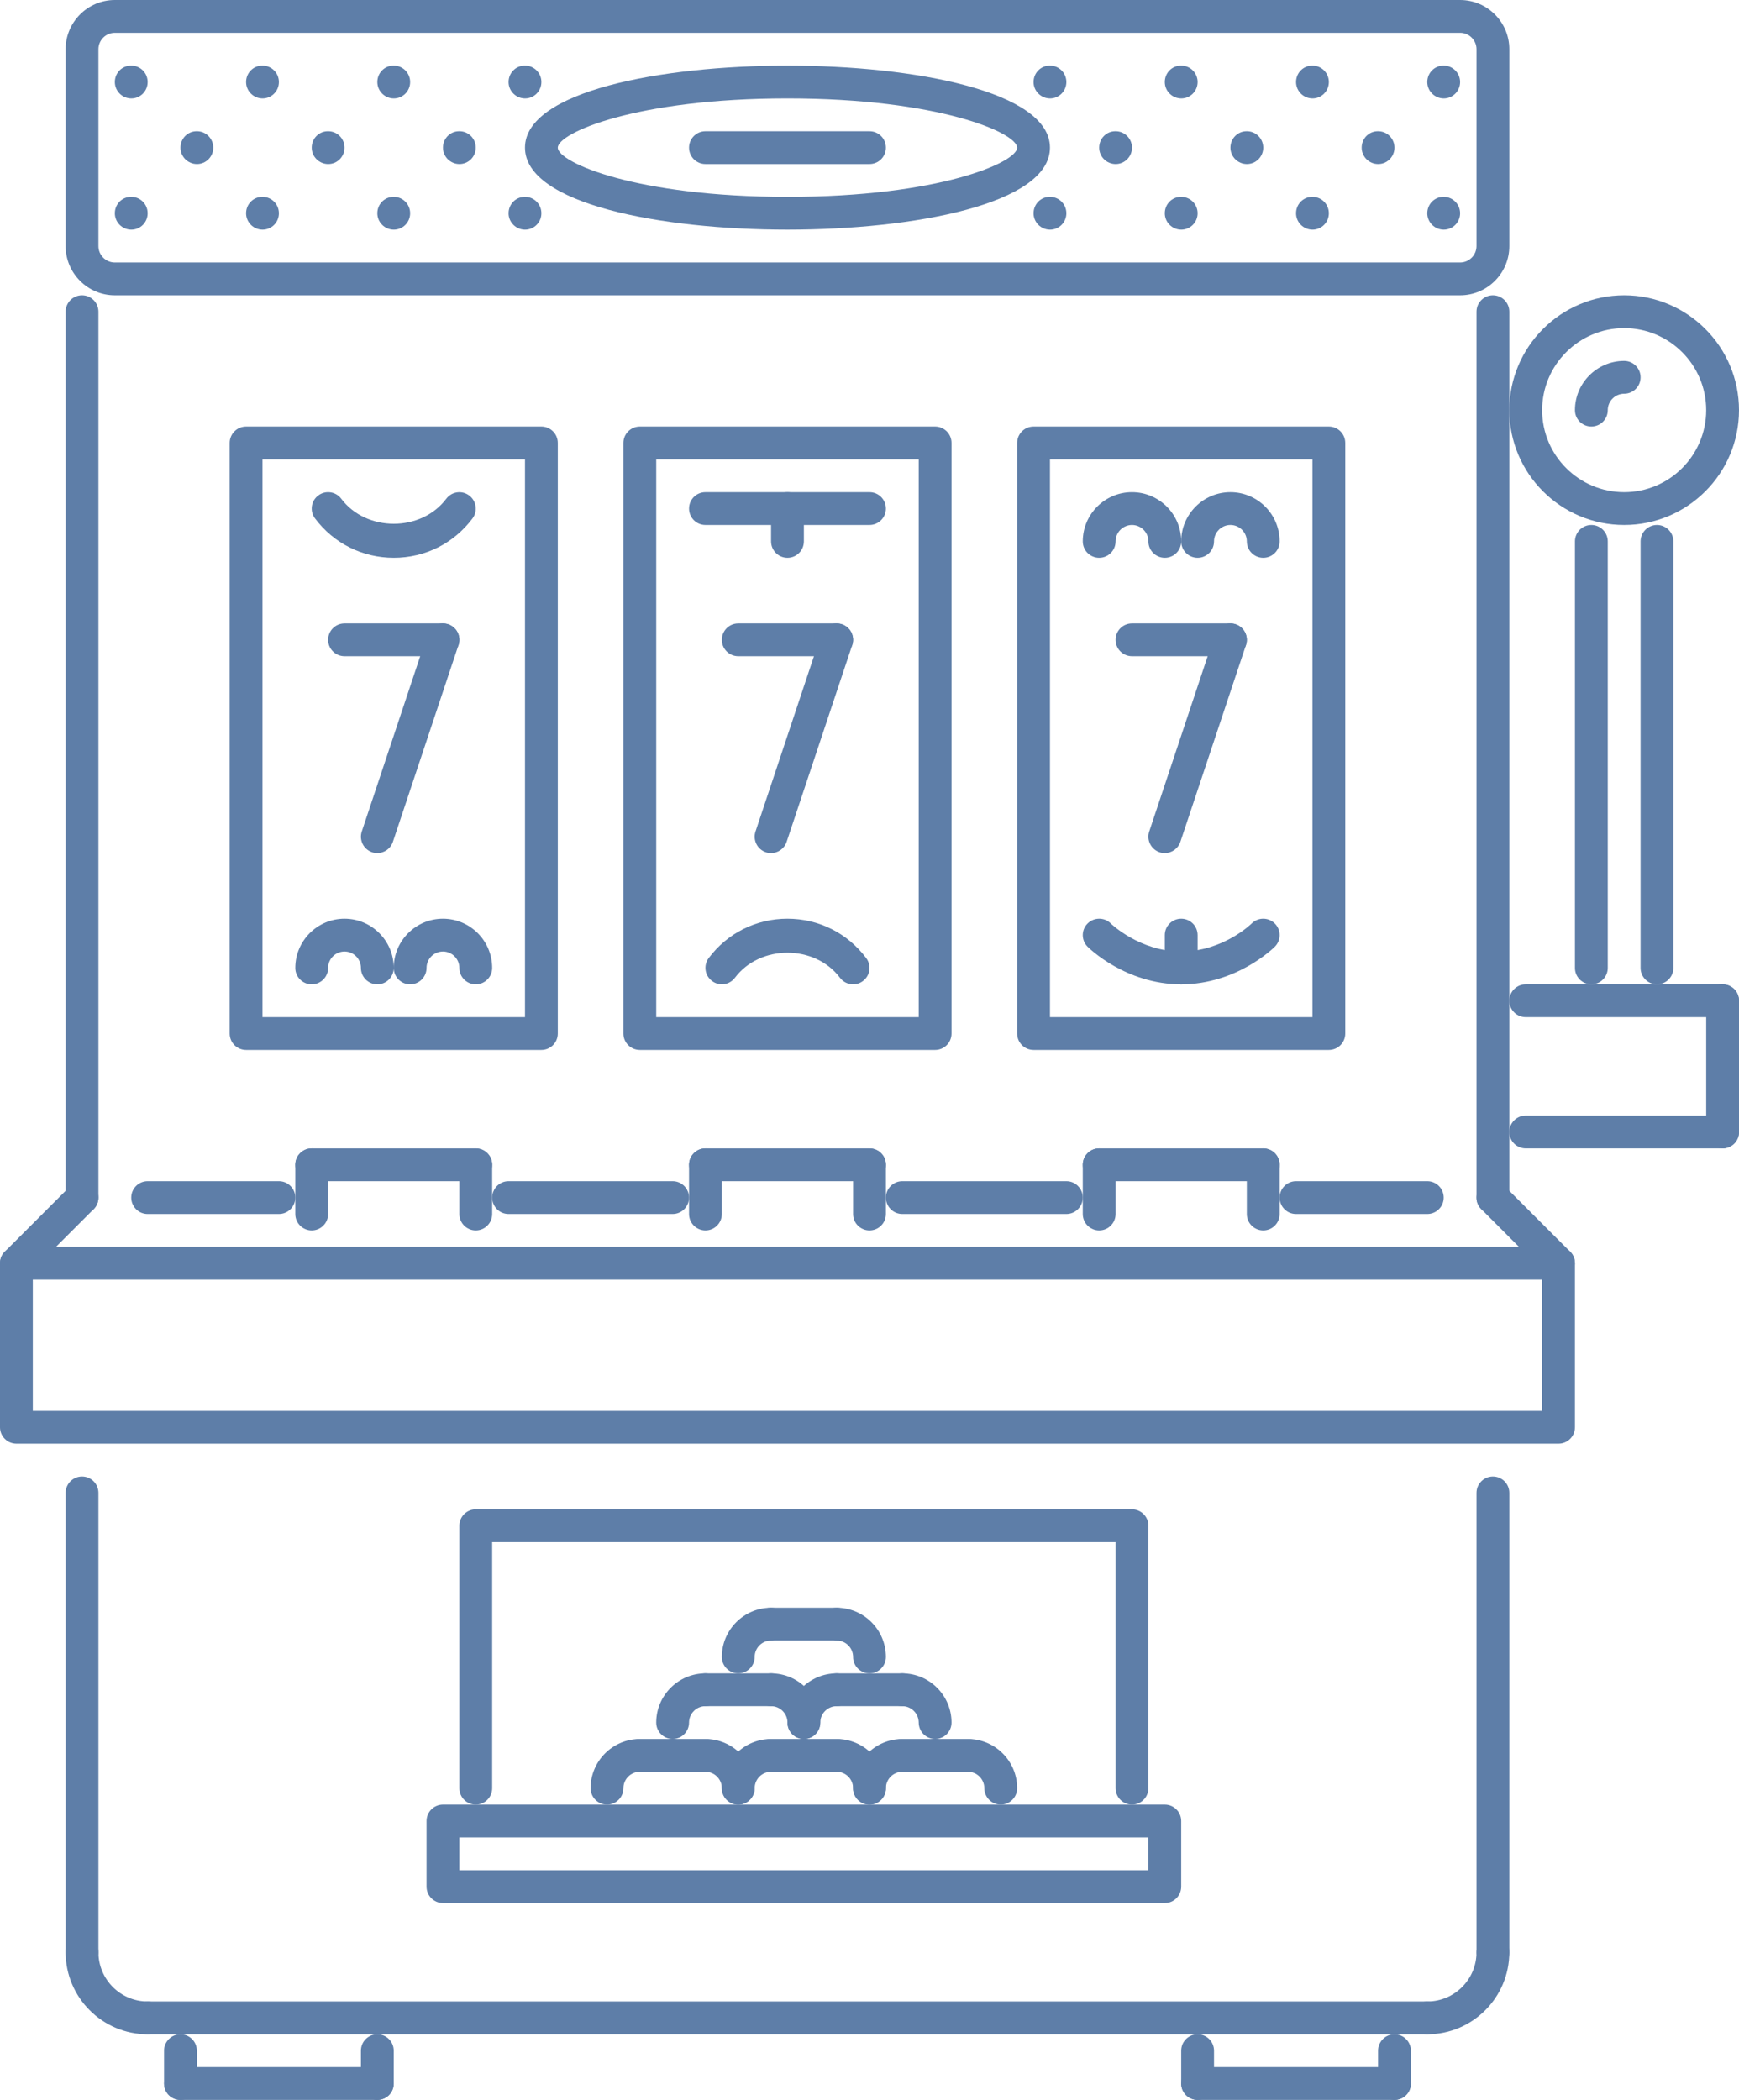 <?xml version="1.0" encoding="UTF-8"?>
<svg width="424px" height="512px" viewBox="0 0 424 512" version="1.1" xmlns="http://www.w3.org/2000/svg" xmlns:xlink="http://www.w3.org/1999/xlink">
    <!-- Generator: Sketch 48.1 (47250) - http://www.bohemiancoding.com/sketch -->
    <title>Group 4</title>
    <desc>Created with Sketch.</desc>
    <defs></defs>
    <g id="Page-4" stroke="none" stroke-width="1" fill="none" fill-rule="evenodd">
        <g id="Group-4" fill="#5E7EA8" fill-rule="nonzero">
            <path d="M32.019,56 C29.823,56 28,54.211 28,52 C28,49.789 29.742,48 31.942,48 L32.019,48 C34.22,48 36,49.789 36,52 C36,54.211 34.22,56 32.019,56 Z" id="Shape"></path>
            <path d="M32.019,24 C29.823,24 28,22.21 28,20 C28,17.79 29.742,16 31.942,16 L32.019,16 C34.22,16 36,17.789 36,20 C36,22.211 34.22,24 32.019,24 Z" id="Shape"></path>
            <path d="M48.019,40 C45.823,40 44,38.211 44,36 C44,33.789 45.741,32 47.942,32 L48.019,32 C50.22,32 52,33.789 52,36 C52,38.211 50.22,40 48.019,40 Z" id="Shape"></path>
            <path d="M64.019,56 C61.823,56 60,54.211 60,52 C60,49.789 61.742,48 63.941,48 L64.019,48 C66.22,48 68,49.789 68,52 C68,54.211 66.22,56 64.019,56 Z" id="Shape"></path>
            <path d="M64.019,24 C61.823,24 60,22.21 60,20 C60,17.79 61.742,16 63.941,16 L64.019,16 C66.22,16 68,17.789 68,20 C68,22.211 66.22,24 64.019,24 Z" id="Shape"></path>
            <path d="M80.019,40 C77.823,40 76,38.211 76,36 C76,33.789 77.741,32 79.942,32 L80.019,32 C82.22,32 84,33.789 84,36 C84,38.211 82.22,40 80.019,40 Z" id="Shape"></path>
            <path d="M96.019,56 C93.823,56 92,54.211 92,52 C92,49.789 93.742,48 95.941,48 L96.019,48 C98.22,48 100,49.789 100,52 C100,54.211 98.22,56 96.019,56 Z" id="Shape"></path>
            <path d="M96.019,24 C93.823,24 92,22.21 92,20 C92,17.79 93.742,16 95.941,16 L96.019,16 C98.22,16 100,17.789 100,20 C100,22.211 98.22,24 96.019,24 Z" id="Shape"></path>
            <path d="M112.019,40 C109.823,40 108,38.211 108,36 C108,33.789 109.741,32 111.942,32 L112.019,32 C114.22,32 116,33.789 116,36 C116,38.211 114.22,40 112.019,40 Z" id="Shape"></path>
            <path d="M128.019,56 C125.823,56 124,54.211 124,52 C124,49.789 125.742,48 127.941,48 L128.019,48 C130.22,48 132,49.789 132,52 C132,54.211 130.22,56 128.019,56 Z" id="Shape"></path>
            <path d="M128.019,24 C125.823,24 124,22.21 124,20 C124,17.79 125.742,16 127.941,16 L128.019,16 C130.22,16 132,17.789 132,20 C132,22.211 130.22,24 128.019,24 Z" id="Shape"></path>
            <path d="M256.019,56 C253.819,56 252,54.211 252,52 C252,49.789 253.742,48 255.934,48 L256.019,48 C258.212,48 260,49.789 260,52 C260,54.211 258.212,56 256.019,56 Z" id="Shape"></path>
            <path d="M256.019,24 C253.819,24 252,22.21 252,20 C252,17.79 253.742,16 255.934,16 L256.019,16 C258.212,16 260,17.789 260,20 C260,22.211 258.212,24 256.019,24 Z" id="Shape"></path>
            <path d="M272.019,40 C269.819,40 268,38.211 268,36 C268,33.789 269.741,32 271.934,32 L272.019,32 C274.211,32 276,33.789 276,36 C276,38.211 274.211,40 272.019,40 Z" id="Shape"></path>
            <path d="M288.019,56 C285.819,56 284,54.211 284,52 C284,49.789 285.741,48 287.934,48 L288.019,48 C290.212,48 292,49.789 292,52 C292,54.211 290.212,56 288.019,56 Z" id="Shape"></path>
            <path d="M288.019,24 C285.819,24 284,22.21 284,20 C284,17.79 285.741,16 287.934,16 L288.019,16 C290.212,16 292,17.789 292,20 C292,22.211 290.212,24 288.019,24 Z" id="Shape"></path>
            <path d="M304.02,40 C301.819,40 300,38.211 300,36 C300,33.789 301.742,32 303.934,32 L304.02,32 C306.213,32 308,33.789 308,36 C308,38.211 306.213,40 304.02,40 Z" id="Shape"></path>
            <path d="M320.019,56 C317.819,56 316,54.211 316,52 C316,49.789 317.741,48 319.934,48 L320.019,48 C322.212,48 324,49.789 324,52 C324,54.211 322.212,56 320.019,56 Z" id="Shape"></path>
            <path d="M320.019,24 C317.819,24 316,22.21 316,20 C316,17.79 317.741,16 319.934,16 L320.019,16 C322.212,16 324,17.789 324,20 C324,22.211 322.212,24 320.019,24 Z" id="Shape"></path>
            <path d="M336.019,40 C333.819,40 332,38.211 332,36 C332,33.789 333.741,32 335.934,32 L336.019,32 C338.211,32 340,33.789 340,36 C340,38.211 338.211,40 336.019,40 Z" id="Shape"></path>
            <path d="M352.019,56 C349.819,56 348,54.211 348,52 C348,49.789 349.741,48 351.934,48 L352.019,48 C354.212,48 356,49.789 356,52 C356,54.211 354.212,56 352.019,56 Z" id="Shape"></path>
            <path d="M352.019,24 C349.819,24 348,22.21 348,20 C348,17.79 349.741,16 351.934,16 L352.019,16 C354.212,16 356,17.789 356,20 C356,22.211 354.212,24 352.019,24 Z" id="Shape"></path>
            <path d="M356,72 L28,72 C21.383,72 16,66.617 16,60 L16,12 C16,5.383 21.383,0 28,0 L356,0 C362.617,0 368,5.383 368,12 L368,60 C368,66.617 362.617,72 356,72 Z M28,8 C25.793,8 24,9.797 24,12 L24,60 C24,62.203 25.793,64 28,64 L356,64 C358.203,64 360,62.203 360,60 L360,12 C360,9.797 358.203,8 356,8 L28,8 Z" id="Shape"></path>
            <path d="M380,352 L4,352 C1.789,352 0,350.211 0,348 L0,308 C0,305.79 1.789,304 4,304 L380,304 C382.211,304 384,305.79 384,308 L384,348 C384,350.211 382.211,352 380,352 Z M7.999,344 L376,344 L376,312 L7.999,312 L7.999,344 Z" id="Shape"></path>
            <path d="M4.001,312 C2.977,312 1.954,311.609 1.173,310.83 C-0.39,309.276 -0.39,306.74 1.169,305.179 L17.168,289.171 C18.73,287.61 21.266,287.61 22.827,289.171 C24.39,290.725 24.39,293.261 22.831,294.821 L6.832,310.83 C6.051,311.61 5.025,312 4.001,312 Z" id="Shape"></path>
            <path d="M380,312 C378.977,312 377.953,311.609 377.172,310.83 L361.172,294.821 C359.609,293.26 359.609,290.724 361.172,289.171 C362.735,287.61 365.266,287.61 366.828,289.171 L382.828,305.179 C384.391,306.741 384.391,309.277 382.828,310.83 C382.047,311.61 381.024,312 380,312 Z" id="Shape"></path>
            <path d="M20,296 C17.789,296 16,294.211 16,292 L16,76 C16,73.789 17.789,72 20,72 C22.211,72 24,73.789 24,76 L24,292.001 C24,294.211 22.211,296 20,296 Z" id="Shape"></path>
            <path d="M364,296 C361.789,296 360,294.211 360,292 L360,76 C360,73.789 361.789,72 364,72 C366.211,72 368,73.789 368,76 L368,292.001 C368,294.211 366.211,296 364,296 Z" id="Shape"></path>
            <path d="M68,296 L35.999,296 C33.789,296 32,294.211 32,292 C32,289.789 33.789,288 35.999,288 L68,288 C70.211,288 72,289.789 72,292 C72,294.211 70.211,296 68,296 Z" id="Shape"></path>
            <path d="M20,480 C17.789,480 16,478.211 16,476 L16,363.999 C16,361.789 17.789,360 20,360 C22.211,360 24,361.789 24,363.999 L24,475.999 C24,478.211 22.211,480 20,480 Z" id="Shape"></path>
            <path d="M364,480 C361.789,480 360,478.211 360,476 L360,363.999 C360,361.789 361.789,360 364,360 C366.211,360 368,361.789 368,363.999 L368,475.999 C368,478.211 366.211,480 364,480 Z" id="Shape"></path>
            <path d="M36,496 C24.973,496 16,487.031 16,476 C16,473.789 17.789,472 20,472 C22.211,472 24,473.789 24,476 C24,482.618 29.383,488 36,488 C38.211,488 40,489.79 40,492 C40,494.211 38.211,496 36,496 Z" id="Shape"></path>
            <path d="M347.999,496 C345.788,496 344,494.211 344,492 C344,489.79 345.788,488 347.999,488 C354.617,488 360,482.618 360,476 C360,473.789 361.789,472 364,472 C366.211,472 368,473.789 368,476 C368,487.031 359.031,496 347.999,496 Z" id="Shape"></path>
            <path d="M348,496 L35.999,496 C33.789,496 32,494.211 32,492 C32,489.79 33.789,488 35.999,488 L348,488 C350.211,488 352,489.79 352,492 C352,494.211 350.211,496 348,496 Z" id="Shape"></path>
            <path d="M44,512 C41.789,512 40,510.211 40,508 L40,500 C40,497.789 41.789,496 44,496 C46.211,496 48,497.789 48,500 L48,508 C48,510.211 46.211,512 44,512 Z" id="Shape"></path>
            <path d="M91.999,512 L44,512 C41.789,512 40,510.211 40,508 C40,505.789 41.789,504 44,504 L92,504 C94.211,504 96,505.789 96,508 C96,510.211 94.21,512 91.999,512 Z" id="Shape"></path>
            <path d="M92,512 C89.789,512 88,510.211 88,508 L88,500 C88,497.789 89.789,496 92,496 C94.211,496 96,497.789 96,500 L96,508 C96.001,510.211 94.211,512 92,512 Z" id="Shape"></path>
            <path d="M292,512 C289.789,512 288,510.211 288,508 L288,500 C288,497.789 289.789,496 292,496 C294.211,496 296,497.789 296,500 L296,508 C296,510.211 294.211,512 292,512 Z" id="Shape"></path>
            <path d="M340,512 L292,512 C289.789,512 288,510.211 288,508 C288,505.789 289.789,504 292,504 L340,504 C342.21,504 344,505.789 344,508 C344,510.211 342.21,512 340,512 Z" id="Shape"></path>
            <path d="M340,512 C337.789,512 336,510.211 336,508 L336,500 C336,497.789 337.789,496 340,496 C342.21,496 344,497.789 344,500 L344,508 C344,510.211 342.21,512 340,512 Z" id="Shape"></path>
            <path d="M276,440 C273.789,440 272,438.211 272,436 L272,376 L120,376 L120,436 C120,438.211 118.211,440 116,440 C113.789,440 112,438.211 112,436 L112,372 C112,369.79 113.789,368 116,368 L276,368 C278.21,368 280,369.79 280,372 L280,436 C280,438.211 278.21,440 276,440 Z" id="Shape"></path>
            <path d="M284.001,464 L108,464 C105.789,464 104,462.211 104,460.001 L104,444 C104,441.789 105.789,440 108,440 L284.001,440 C286.211,440 288,441.789 288,444 L288,460.001 C288,462.211 286.211,464 284.001,464 Z M112,456 L280.001,456 L280.001,447.999 L112,447.999 L112,456 Z" id="Shape"></path>
            <path d="M148,440 C145.789,440 144,438.211 144,436 C144,429.384 149.383,424 156,424 C158.21,424 160,425.79 160,428 C160,430.211 158.21,432 156,432 C153.793,432 152,433.797 152,436 C152,438.211 150.211,440 148,440 Z" id="Shape"></path>
            <path d="M180,440 C177.789,440 176,438.211 176,436 C176,433.797 174.207,432 172,432 C169.789,432 168,430.211 168,428 C168,425.79 169.789,424 172,424 C178.617,424 184,429.384 184,436 C184,438.211 182.211,440 180,440 Z" id="Shape"></path>
            <path d="M172,432 L156,432 C153.789,432 152,430.211 152,428 C152,425.79 153.789,424 156,424 L172,424 C174.211,424 176,425.79 176,428 C176,430.211 174.21,432 172,432 Z" id="Shape"></path>
            <path d="M163.999,424 C161.789,424 160,422.212 160,420.001 C160,413.383 165.383,408 172,408 C174.211,408 176,409.789 176,412 C176,414.211 174.211,416 172,416 C169.793,416 168,417.798 168,420.001 C168,422.212 166.21,424 163.999,424 Z" id="Shape"></path>
            <path d="M196,424 C193.79,424 192,422.212 192,420.001 C192,417.798 190.206,416 188,416 C185.789,416 184,414.211 184,412 C184,409.789 185.789,408 188,408 C194.617,408 200,413.383 200,420.001 C200,422.212 198.211,424 196,424 Z" id="Shape"></path>
            <path d="M188,416 L172.001,416 C169.789,416 168,414.211 168,412 C168,409.789 169.789,408 172.001,408 L188,408 C190.211,408 192,409.789 192,412 C192,414.211 190.211,416 188,416 Z" id="Shape"></path>
            <path d="M180,408 C177.789,408 176,406.211 176,404 C176,397.383 181.383,392 188.001,392 C190.211,392 192,393.789 192,396 C192,398.21 190.211,400 188.001,400 C185.794,400 184,401.797 184,404 C184,406.211 182.211,408 180,408 Z" id="Shape"></path>
            <path d="M212,408 C209.789,408 208,406.211 208,404 C208,401.797 206.207,400 204,400 C201.789,400 200,398.21 200,396 C200,393.789 201.789,392 204,392 C210.617,392 216,397.383 216,404 C216,406.211 214.21,408 212,408 Z" id="Shape"></path>
            <path d="M204,400 L188,400 C185.789,400 184,398.211 184,396 C184,393.789 185.789,392 188,392 L204,392 C206.211,392 208,393.789 208,396 C208,398.211 206.211,400 204,400 Z" id="Shape"></path>
            <path d="M195.999,424 C193.789,424 192,422.212 192,420.001 C192,413.383 197.386,408 204.001,408 C206.212,408 208,409.789 208,412 C208,414.211 206.212,416 204.001,416 C201.794,416 199.998,417.798 199.998,420.001 C199.998,422.212 198.21,424 195.999,424 Z" id="Shape"></path>
            <path d="M228,424 C225.789,424 224,422.212 224,420.001 C224,417.798 222.202,416 220,416 C217.789,416 216,414.211 216,412 C216,409.789 217.789,408 220,408 C226.617,408 232,413.383 232,420.001 C232,422.212 230.211,424 228,424 Z" id="Shape"></path>
            <path d="M220.001,416 L204,416 C201.789,416 200,414.211 200,412 C200,409.789 201.789,408 204,408 L220.001,408 C222.211,408 224,409.789 224,412 C224,414.211 222.211,416 220.001,416 Z" id="Shape"></path>
            <path d="M180,440 C177.789,440 176,438.211 176,436 C176,429.384 181.383,424 188.001,424 C190.211,424 192,425.79 192,428 C192,430.211 190.211,432 188.001,432 C185.794,432 184,433.797 184,436 C184,438.211 182.211,440 180,440 Z" id="Shape"></path>
            <path d="M212,440 C209.789,440 208,438.211 208,436 C208,433.797 206.207,432 204,432 C201.789,432 200,430.211 200,428 C200,425.79 201.789,424 204,424 C210.617,424 216,429.384 216,436 C216,438.211 214.21,440 212,440 Z" id="Shape"></path>
            <path d="M204,432 L188,432 C185.789,432 184,430.211 184,428 C184,425.79 185.789,424 188,424 L204,424 C206.211,424 208,425.79 208,428 C208,430.211 206.211,432 204,432 Z" id="Shape"></path>
            <path d="M212,440 C209.789,440 208,438.211 208,436 C208,429.384 213.383,424 220.001,424 C222.211,424 224,425.79 224,428 C224,430.211 222.211,432 220.001,432 C217.798,432 216,433.797 216,436 C216,438.211 214.21,440 212,440 Z" id="Shape"></path>
            <path d="M244.001,440 C241.79,440 240,438.211 240,436 C240,433.797 238.203,432 236,432 C233.789,432 232,430.211 232,428 C232,425.79 233.789,424 236,424 C242.618,424 248,429.384 248,436 C248,438.211 246.212,440 244.001,440 Z" id="Shape"></path>
            <path d="M236,432 L220,432 C217.789,432 216,430.211 216,428 C216,425.79 217.789,424 220,424 L236,424 C238.211,424 240,425.79 240,428 C240,430.211 238.211,432 236,432 Z" id="Shape"></path>
            <path d="M132,256 L60,256 C57.789,256 56,254.211 56,252 L56,108 C56,105.789 57.789,104 60,104 L132,104 C134.211,104 136,105.789 136,108 L136,252 C136,254.211 134.211,256 132,256 Z M64,248 L128.001,248 L128.001,112 L64,112 L64,248 Z" id="Shape"></path>
            <path d="M228,256 L156,256 C153.789,256 152,254.211 152,252 L152,108 C152,105.789 153.789,104 156,104 L228,104 C230.211,104 232,105.789 232,108 L232,252 C232,254.211 230.211,256 228,256 Z M160,248 L224,248 L224,112 L160,112 L160,248 Z" id="Shape"></path>
            <path d="M324,256 L252,256 C249.79,256 248,254.211 248,252 L248,108 C248,105.789 249.79,104 252,104 L324,104 C326.211,104 328,105.789 328,108 L328,252 C328,254.211 326.211,256 324,256 Z M256.001,248 L320.001,248 L320.001,112 L256.001,112 L256.001,248 Z" id="Shape"></path>
            <path d="M76,300 C73.789,300 72,298.212 72,296.001 L72,284 C72,281.789 73.789,280 76,280 C78.211,280 80,281.789 80,284 L80,296.001 C80,298.211 78.211,300 76,300 Z" id="Shape"></path>
            <path d="M116.001,288 L76,288 C73.789,288 72,286.211 72,284 C72,281.789 73.789,280 76,280 L116,280 C118.211,280 120,281.789 120,284 C120,286.211 118.212,288 116.001,288 Z" id="Shape"></path>
            <path d="M116,300 C113.789,300 112,298.213 112,296.002 L112,283.999 C112,281.788 113.789,280 116,280 C118.211,280 120,281.788 120,283.999 L120,296.002 C120,298.213 118.211,300 116,300 Z" id="Shape"></path>
            <path d="M172,300 C169.789,300 168,298.212 168,296.001 L168,284 C168,281.789 169.789,280 172,280 C174.211,280 176,281.789 176,284 L176,296.001 C176,298.211 174.21,300 172,300 Z" id="Shape"></path>
            <path d="M212,288 L172,288 C169.789,288 168,286.211 168,284 C168,281.789 169.789,280 172,280 L212,280 C214.21,280 216,281.789 216,284 C216,286.211 214.21,288 212,288 Z" id="Shape"></path>
            <path d="M212,300 C209.789,300 208,298.213 208,296.002 L208,283.999 C208,281.788 209.789,280 212,280 C214.21,280 216,281.788 216,283.999 L216,296.002 C216,298.213 214.21,300 212,300 Z" id="Shape"></path>
            <path d="M268,300 C265.789,300 264,298.212 264,296.001 L264,284 C264,281.789 265.789,280 268,280 C270.211,280 272,281.789 272,284 L272,296.001 C272,298.211 270.211,300 268,300 Z" id="Shape"></path>
            <path d="M308.001,288 L268,288 C265.789,288 264,286.211 264,284 C264,281.789 265.789,280 268,280 L308.001,280 C310.212,280 312,281.789 312,284 C312,286.211 310.212,288 308.001,288 Z" id="Shape"></path>
            <path d="M308,300 C305.789,300 304,298.213 304,296.002 L304,283.999 C304,281.788 305.789,280 308,280 C310.212,280 312,281.788 312,283.999 L312,296.002 C312,298.213 310.212,300 308,300 Z" id="Shape"></path>
            <path d="M164,296 L124,296 C121.789,296 120,294.211 120,292 C120,289.789 121.789,288 124,288 L164,288 C166.211,288 168,289.789 168,292 C168,294.211 166.211,296 164,296 Z" id="Shape"></path>
            <path d="M260,296 L220,296 C217.789,296 216,294.211 216,292 C216,289.789 217.789,288 220,288 L260,288 C262.211,288 264,289.789 264,292 C264,294.211 262.211,296 260,296 Z" id="Shape"></path>
            <path d="M348,296 L316,296 C313.79,296 312,294.211 312,292 C312,289.789 313.79,288 316,288 L348,288 C350.211,288 352,289.789 352,292 C352,294.211 350.211,296 348,296 Z" id="Shape"></path>
            <path d="M108,160 L84,160 C81.789,160 80,158.211 80,156 C80,153.789 81.789,152 84,152 L108,152 C110.211,152 112,153.789 112,156 C112,158.211 110.211,160 108,160 Z" id="Shape"></path>
            <path d="M92,208 C91.582,208 91.156,207.938 90.734,207.797 C88.639,207.094 87.507,204.828 88.207,202.734 L104.207,154.735 C104.906,152.649 107.156,151.509 109.266,152.204 C111.36,152.907 112.493,155.173 111.793,157.267 L95.793,205.266 C95.235,206.937 93.676,208 92,208 Z" id="Shape"></path>
            <path d="M204,160 L180,160 C177.789,160 176,158.211 176,156 C176,153.789 177.789,152 180,152 L204,152 C206.211,152 208,153.789 208,156 C208,158.211 206.211,160 204,160 Z" id="Shape"></path>
            <path d="M188,208 C187.581,208 187.155,207.938 186.733,207.797 C184.639,207.094 183.507,204.828 184.207,202.734 L200.208,154.735 C200.907,152.649 203.157,151.509 205.266,152.204 C207.36,152.907 208.493,155.173 207.793,157.267 L191.792,205.266 C191.233,206.937 189.675,208 188,208 Z" id="Shape"></path>
            <path d="M300.001,160 L275.999,160 C273.789,160 272,158.211 272,156 C272,153.789 273.789,152 275.999,152 L300.001,152 C302.211,152 304,153.789 304,156 C304,158.211 302.211,160 300.001,160 Z" id="Shape"></path>
            <path d="M284,208 C283.578,208 283.156,207.938 282.734,207.797 C280.641,207.094 279.509,204.828 280.205,202.734 L296.205,154.736 C296.907,152.642 299.187,151.509 301.265,152.205 C303.358,152.908 304.49,155.173 303.795,157.267 L287.796,205.266 C287.234,206.937 285.67,208 284,208 Z" id="Shape"></path>
            <path d="M92,240 C89.789,240 88,238.211 88,236 C88,233.797 86.207,232 84,232 C81.793,232 80,233.797 80,236 C80,238.211 78.211,240 76,240 C73.789,240 72,238.211 72,236 C72,229.383 77.383,224 84,224 C90.616,224 96,229.383 96,236 C96.001,238.211 94.211,240 92,240 Z" id="Shape"></path>
            <path d="M116,240 C113.789,240 112,238.211 112,236 C112,233.797 110.207,232 107.999,232 C105.792,232 103.999,233.797 103.999,236 C103.999,238.211 102.21,240 99.999,240 C97.789,240 96,238.211 96,236 C96,229.383 101.383,224 107.999,224 C114.617,224 120,229.383 120,236 C120,238.211 118.211,240 116,240 Z" id="Shape"></path>
            <path d="M96.008,136 C88.387,136 81.386,132.502 76.801,126.396 C75.476,124.631 75.831,122.125 77.597,120.805 C79.367,119.47 81.882,119.837 83.199,121.601 C89.312,129.729 102.684,129.753 108.806,121.609 C110.133,119.844 112.638,119.477 114.404,120.82 C116.17,122.147 116.525,124.654 115.196,126.419 C110.613,132.51 103.621,136 96.008,136 Z" id="Shape"></path>
            <path d="M308.001,136 C305.79,136 304.001,134.211 304.001,132 C304.001,129.797 302.204,128 300,128 C297.797,128 296,129.797 296,132 C296,134.211 294.211,136 292,136 C289.789,136 288,134.211 288,132 C288,125.383 293.383,120 300,120 C306.617,120 312,125.383 312,132 C312,134.211 310.212,136 308.001,136 Z" id="Shape"></path>
            <path d="M284.001,136 C281.789,136 280.001,134.211 280.001,132 C280.001,129.797 278.203,128 276,128 C273.797,128 272,129.797 272,132 C272,134.211 270.211,136 268,136 C265.789,136 264,134.211 264,132 C264,125.383 269.383,120 276,120 C282.617,120 288,125.383 288,132 C288,134.211 286.211,136 284.001,136 Z" id="Shape"></path>
            <path d="M208.004,240 C206.79,240 205.586,239.446 204.802,238.399 C198.684,230.263 185.32,230.255 179.195,238.391 C177.871,240.164 175.358,240.523 173.596,239.18 C171.83,237.852 171.475,235.346 172.804,233.581 C177.386,227.49 184.378,224 191.992,224 C199.613,224 206.614,227.498 211.199,233.604 C212.524,235.369 212.169,237.875 210.403,239.195 C209.684,239.742 208.841,240 208.004,240 Z" id="Shape"></path>
            <path d="M212,128 L172,128 C169.789,128 168,126.211 168,124 C168,121.789 169.789,120 172,120 L212,120 C214.21,120 216,121.789 216,124 C216,126.211 214.21,128 212,128 Z" id="Shape"></path>
            <path d="M192,136 C189.789,136 188,134.211 188,132 L188,124 C188,121.789 189.789,120 192,120 C194.211,120 196,121.789 196,124 L196,132 C196,134.211 194.211,136 192,136 Z" id="Shape"></path>
            <path d="M287.999,240 C274.499,240 265.546,231.201 265.172,230.826 C263.609,229.263 263.609,226.732 265.172,225.168 C266.734,223.621 269.265,223.605 270.812,225.152 C270.882,225.222 277.899,231.999 288,231.999 C290.211,231.999 292,233.788 292,236 C291.999,238.211 290.21,240 287.999,240 Z" id="Shape"></path>
            <path d="M287.999,240 C285.788,240 284,238.211 284,236 C284,233.79 285.788,232 287.999,232 C298.227,232 305.102,225.242 305.172,225.172 C306.735,223.609 309.266,223.609 310.828,225.172 C312.391,226.735 312.391,229.266 310.828,230.828 C310.453,231.204 301.5,240 287.999,240 Z" id="Shape"></path>
            <path d="M288,240 C285.788,240 284,238.211 284,236 L284,228 C284,225.789 285.788,224 288,224 C290.211,224 292,225.789 292,228 L292,236 C292,238.211 290.211,240 288,240 Z" id="Shape"></path>
            <path d="M192,56 C161.175,56 128,49.743 128,36 C128,22.257 161.175,16 192,16 C222.828,16 256,22.257 256,36 C256,49.743 222.828,56 192,56 Z M192,23.999 C155.05,23.999 135.999,32.414 135.999,36 C135.999,39.586 155.05,48.001 192,48.001 C228.946,48.001 248,39.586 248,36 C248,32.414 228.946,23.999 192,23.999 Z" id="Shape"></path>
            <path d="M212,40 L172,40 C169.789,40 168,38.211 168,36 C168,33.789 169.789,32 172,32 L212,32 C214.21,32 216,33.789 216,36 C216,38.211 214.21,40 212,40 Z" id="Shape"></path>
            <path d="M420,248 L371.999,248 C369.789,248 368,246.211 368,244 C368,241.79 369.789,240 371.999,240 L420,240 C422.211,240 424,241.789 424,244 C424,246.211 422.211,248 420,248 Z" id="Shape"></path>
            <path d="M420,280 C417.789,280 416,278.211 416,276 L416,244 C416,241.79 417.789,240 420,240 C422.211,240 424,241.789 424,244 L424,276 C424,278.211 422.211,280 420,280 Z" id="Shape"></path>
            <path d="M420,280 L371.999,280 C369.789,280 368,278.211 368,276 C368,273.788 369.789,272 371.999,272 L420,272 C422.211,272 424,273.788 424,276 C424,278.211 422.211,280 420,280 Z" id="Shape"></path>
            <path d="M388,240 C385.789,240 384,238.211 384,236 L384,132 C384,129.789 385.789,128 388,128 C390.211,128 392,129.789 392,132 L392,236 C392,238.211 390.211,240 388,240 Z" id="Shape"></path>
            <path d="M404,240 C401.789,240 400,238.211 400,236 L400,132 C400,129.789 401.789,128 404,128 C406.21,128 408,129.789 408,132 L408,236 C408,238.211 406.21,240 404,240 Z" id="Shape"></path>
            <path d="M396.008,128 C380.562,128 368,115.444 368,100.004 C368,84.563 380.563,72 396.008,72 C411.445,72 424,84.564 424,100.004 C424,115.443 411.445,128 396.008,128 Z M396.008,80.001 C384.977,80.001 375.999,88.971 375.999,100.005 C375.999,111.03 384.977,119.999 396.008,119.999 C407.031,119.999 415.999,111.029 415.999,100.005 C416,88.971 407.031,80.001 396.008,80.001 Z" id="Shape"></path>
            <path d="M388,104 C385.789,104 384,102.211 384,100 C384,93.383 389.383,88 396,88 C398.211,88 400,89.79 400,92 C400,94.211 398.211,96 396,96 C393.797,96 392,97.797 392,100 C392,102.211 390.211,104 388,104 Z" id="Shape"></path>
        </g>
    </g>
</svg>